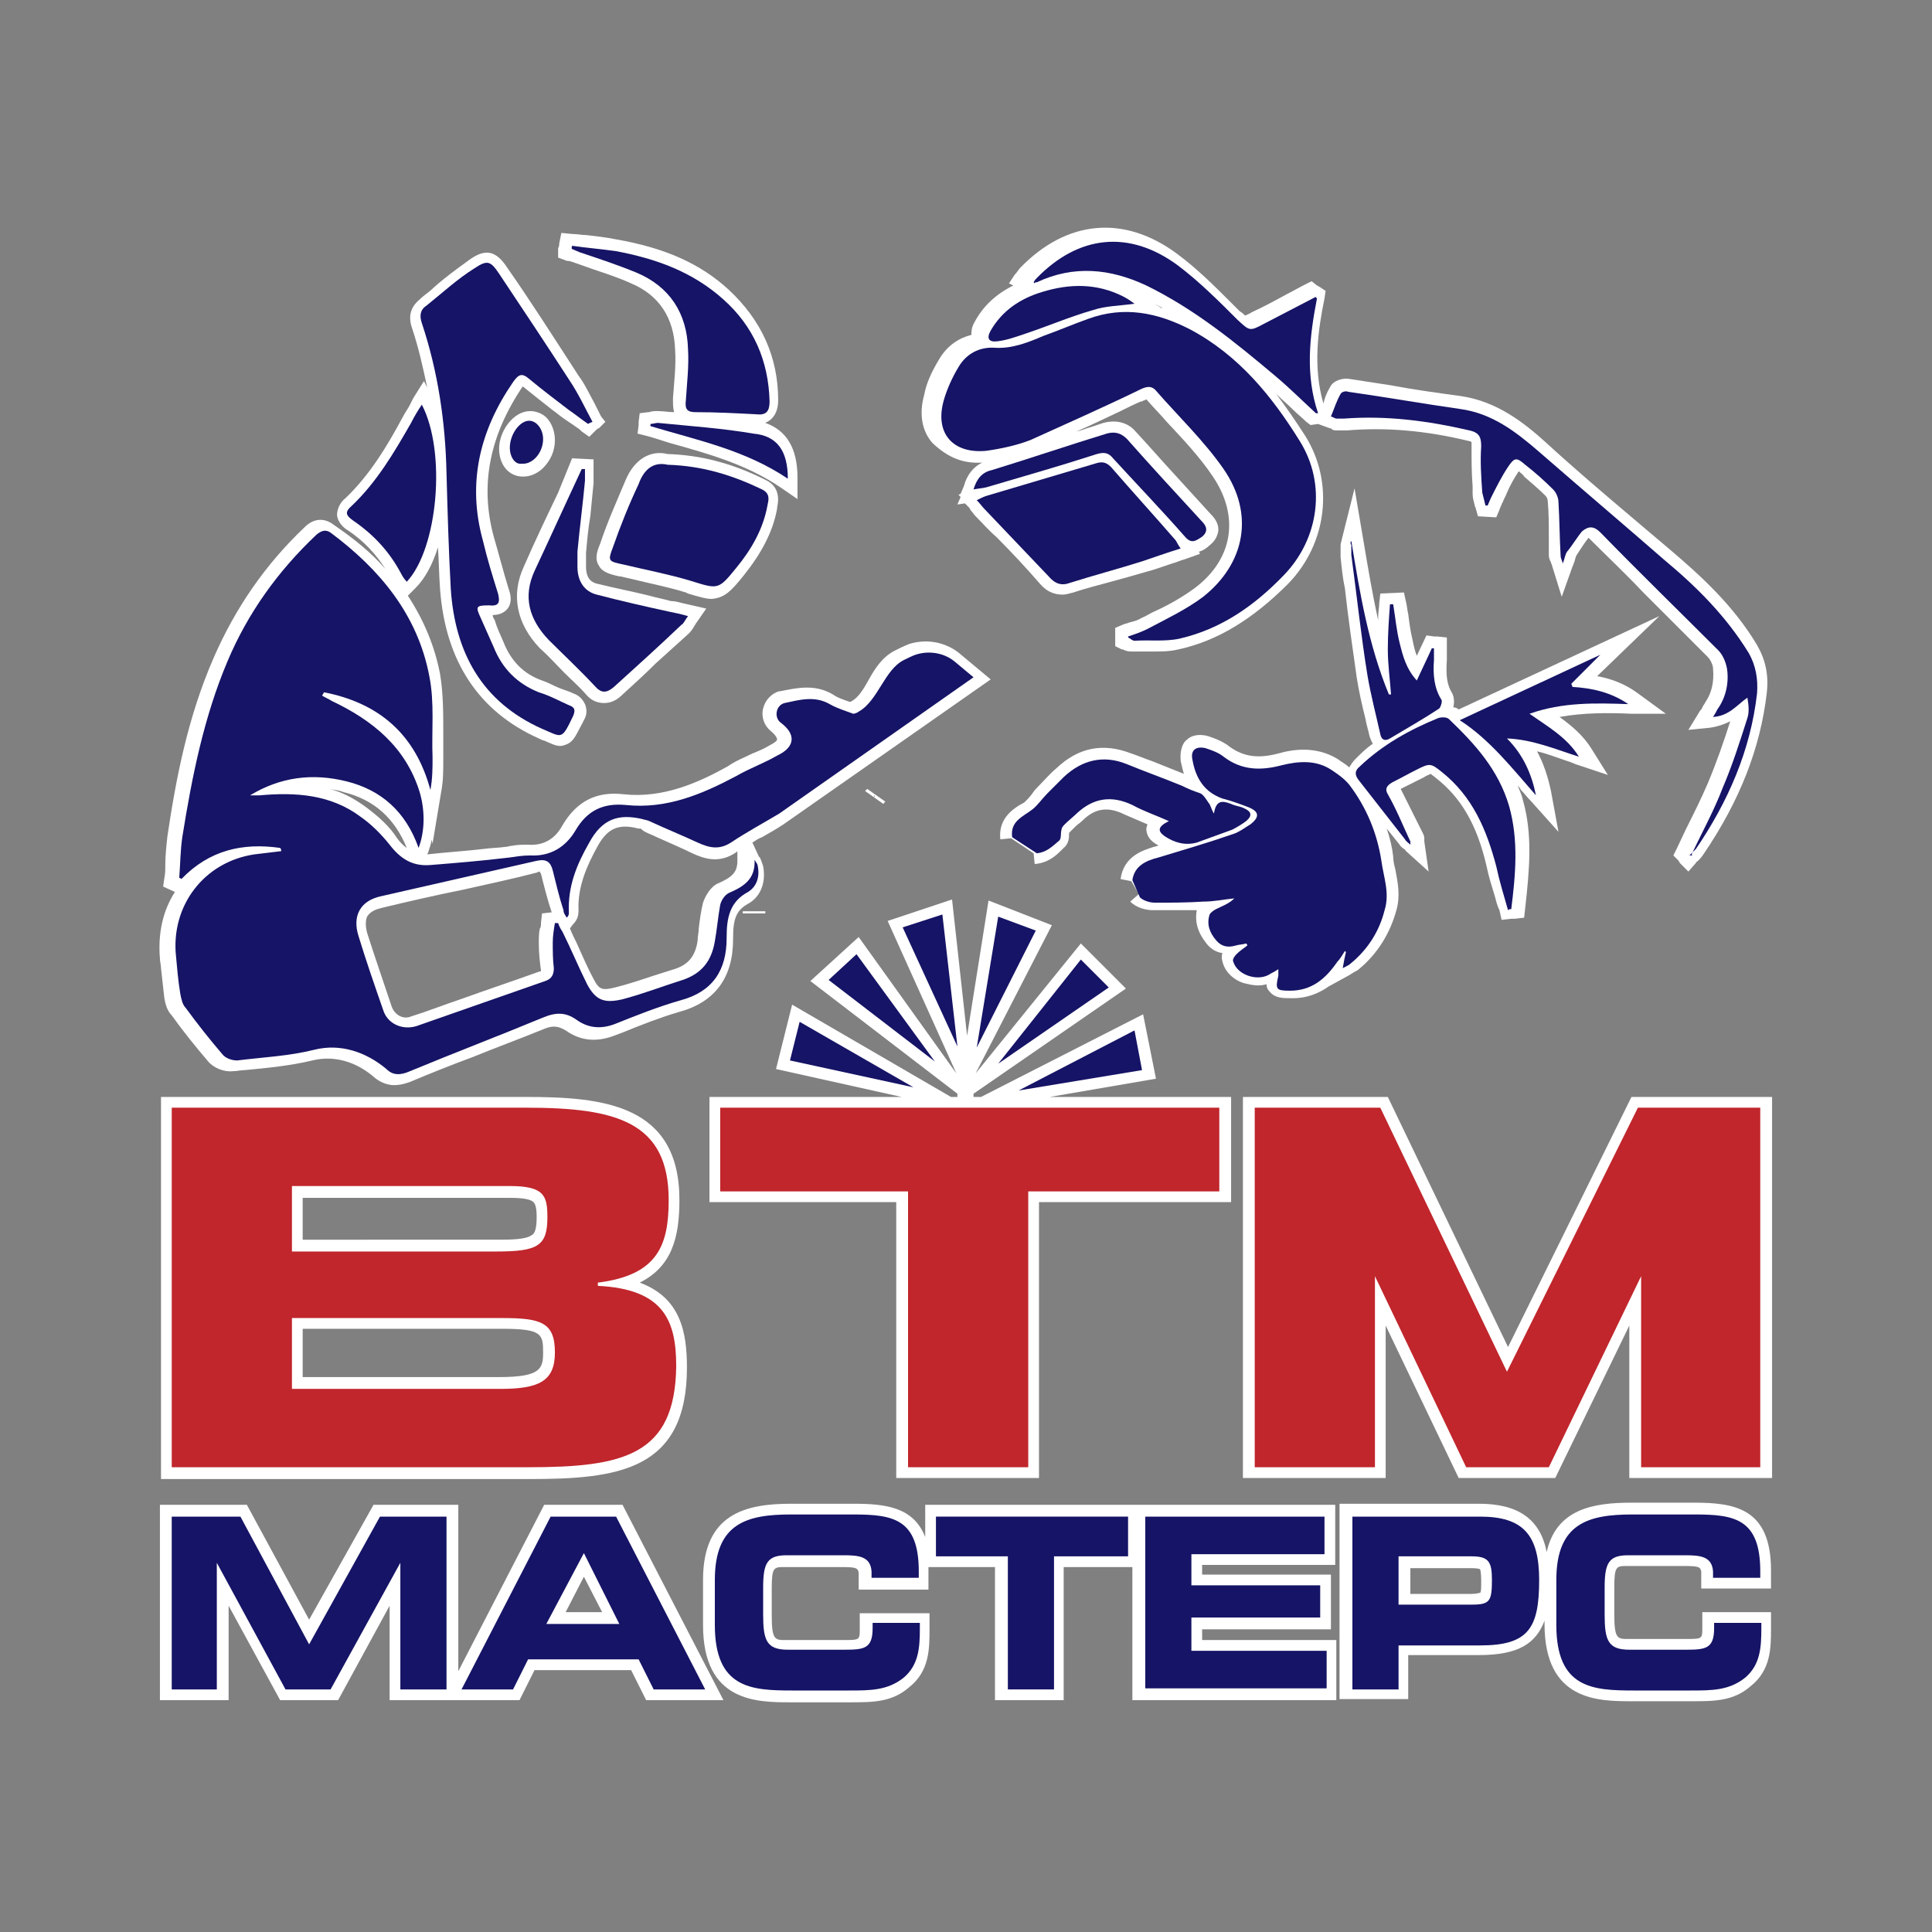<?xml version="1.0" encoding="UTF-8"?> <svg xmlns="http://www.w3.org/2000/svg" xmlns:xlink="http://www.w3.org/1999/xlink" version="1.1" id="Слой_1" x="0px" y="0px" viewBox="0 0 180 180" style="enable-background:new 0 0 180 180;" xml:space="preserve"><rect x="0" y="0" width="180" height="180" fill="#808080" stroke="none"/> <style type="text/css"> .st0{fill:#FFFFFF;} .st1{fill:#161466;} .st2{fill:#C0262C;} </style> <g> <g> <polygon class="st0" points="71.3,85.1 71.3,84.9 69.2,84.9 69.2,85.1 "></polygon> <path class="st0" d="M80.6,73.7l1.7,1.2c0.1-0.1,0.1-0.2,0.2-0.2l-1.7-1.2C80.7,73.6,80.7,73.6,80.6,73.7z"></path> <path class="st0" d="M14.9,89.3c0,0.3,0.1,0.6,0.1,0.9c0.1,0.9,0.2,1.8,0.3,2.7c0.1,0.7,0.3,1.3,0.7,1.7c1,1.4,2.2,2.9,3.4,4.3 c0.5,0.6,1.5,1,2.3,0.9c0.4,0,0.7-0.1,1.1-0.1c2.1-0.2,4.2-0.4,6.3-0.9c2-0.5,4.1,0.1,5.8,1.6c0.6,0.5,1.3,0.7,1.8,0.7 c0.7,0,1.2-0.2,1.5-0.3c1.9-0.8,3.9-1.6,5.8-2.3c2.2-0.9,4.4-1.7,6.6-2.6c0.9-0.4,1.4-0.3,2.1,0.1c1.4,1,2.9,1.1,4.5,0.5l0.8-0.3 c1.7-0.7,3.5-1.4,5.2-1.9c3.4-0.9,5.1-3.2,5.1-6.8c0,0,0-0.1,0-0.1l0,0c0-1.8,0.3-2.6,1.4-3.2c1.1-0.6,1.7-1.9,1.4-3.5 c-0.1-0.3-0.2-0.6-0.3-0.8c0,0-0.1-0.1-0.1-0.1l-0.6-1.3c0.3-0.2,0.6-0.4,0.9-0.5c0.7-0.4,1.4-0.8,2-1.2l19.3-13.5l-3-2.5 c-1.3-1-3-1.3-4.6-0.8c-0.5,0.2-0.9,0.4-1.3,0.6c-1.2,0.6-1.9,1.7-2.5,2.8c-0.5,0.9-1,1.7-1.7,2c0,0,0,0,0,0 c-0.6-0.2-1.2-0.4-1.6-0.7c-1.7-1-3.4-0.6-4.9-0.3l-0.1,0c-0.7,0.2-1.3,0.8-1.5,1.6c-0.2,0.8,0.1,1.6,0.7,2.1 c0.5,0.4,0.6,0.7,0.6,0.8c0,0.1-0.2,0.3-0.8,0.6c-0.5,0.3-1,0.5-1.5,0.7c-0.8,0.4-1.6,0.7-2.3,1.2c-2.7,1.5-6,3-9.7,2.6 c-2.6-0.3-4.4,0.7-5.7,2.9c-0.7,1.3-1.8,1.9-3.2,1.8c-0.5,0-1,0-1.5,0.1c-0.2,0-0.4,0.1-0.6,0.1c-0.7,0.1-1.4,0.1-2.1,0.2 c-1.7,0.2-3.4,0.3-5.2,0.5l0.1-0.2c0.1-0.4,0.3-0.8,0.3-1.2l0.1,0.4l0.8-4.8c0.2-1,0.2-2,0.2-3.2c0-0.7,0-1.5,0-2.3 c0-1.8,0-3.7-0.3-5.5c-0.5-2.6-1.5-5-3-7.3l0.7-0.7c0.9-0.9,1.6-2.2,2.1-3.8c0.1,1.3,0.1,2.6,0.2,3.9c0.5,6.7,3.6,11.4,9.2,13.9 c0.2,0.1,0.4,0.2,0.5,0.2c0.5,0.2,1,0.5,1.5,0.5c0.2,0,0.5-0.1,0.7-0.2c0.6-0.3,0.8-0.9,1.4-2l0.1-0.2c0.3-0.5,0.3-1,0.1-1.5 c-0.2-0.4-0.5-0.8-1.1-1c-0.4-0.2-0.8-0.3-1.3-0.5c-0.5-0.2-1-0.5-1.6-0.7c-1.7-0.6-2.9-1.8-3.6-3.6c-0.3-0.7-0.6-1.3-0.8-2 c-0.1-0.2-0.2-0.3-0.2-0.5c0.4,0,1-0.1,1.4-0.6c0.5-0.7,0.2-1.5,0.1-1.8c-0.5-1.6-0.9-3.2-1.4-4.9c-1.3-4.8-0.4-9.4,2.7-14 c0,0,0,0,0,0c1,0.8,2,1.6,2.9,2.3c0.3,0.2,0.5,0.4,0.8,0.6c0.4,0.3,0.9,0.6,1.3,0.9c0.2,0.1,0.4,0.3,0.5,0.4l0.7,0.5l0.6-0.6 c0.1-0.1,0.2-0.2,0.3-0.2l0.6-0.6L56,38.8c-0.2-0.4-0.4-0.8-0.6-1.2c-0.5-0.9-0.9-1.8-1.5-2.6c-2.4-3.7-4.5-7-6.6-10 c-1.1-1.7-2.1-1.9-3.7-0.7c-1.1,0.8-2.2,1.6-3.2,2.5c-0.4,0.4-0.9,0.7-1.3,1.1c-0.6,0.5-1.2,1.3-0.7,2.7c0.6,1.8,1,3.6,1.4,5.5 l-0.3-0.6l-1,1.6c-0.1,0.2-0.2,0.4-0.3,0.6c-0.2,0.4-0.5,0.8-0.7,1.2c-1.4,2.6-3,5.3-5.3,7.5c-0.4,0.3-0.8,0.9-0.8,1.6 c0.1,0.8,0.8,1.3,1,1.4c1.5,1,2.6,2.2,3.5,3.6c-1.3-1.5-2.9-2.8-4.8-4.1c-0.9-0.7-1.9-0.6-2.7,0.2c-3.7,3.5-6.5,7.6-8.5,12.2 c-2.4,5.5-3.5,11.2-4.3,16.6c-0.1,0.9-0.2,1.8-0.2,2.7c0,0.4,0,0.8-0.1,1.3l-0.1,0.7l1.1,0.5C15.2,84.8,14.7,86.9,14.9,89.3z M60.1,77.5c0.4,0.2,0.7,0.3,1.1,0.5c1.1,0.5,2.3,1,3.3,1.5c1.1,0.5,2.5,1,4.1-0.1c0,0,0.1-0.1,0.1-0.1l0,0.9c0,1-0.4,1.5-1.8,2.1 c-0.7,0.3-1.2,1.2-1.4,1.8c-0.2,0.8-0.3,1.6-0.4,2.4c0,0.4-0.1,0.7-0.1,1.1c-0.2,1.5-0.9,2.3-2.2,2.7c-0.6,0.2-1.3,0.4-1.9,0.6 c-1.2,0.4-2.4,0.8-3.6,1.1c-1.2,0.3-1.5,0.2-2-0.8c-0.6-1.1-1.1-2.3-1.6-3.4c-0.2-0.4-0.4-0.8-0.6-1.3l0.3-0.4 c0.4-0.4,0.5-0.8,0.5-1.3c-0.1-2.2,0.8-4.2,1.8-6c0.9-1.6,1.9-2.1,3.8-1.6c0.1,0,0.2,0,0.2,0C59.9,77.4,60.1,77.5,60.1,77.5z M34.1,75.2c-1.1-0.8-2.2-1.4-3.4-1.7c0.4,0.1,0.8,0.1,1.3,0.3c2.9,0.7,4.8,2.5,5.9,5.2c-0.3-0.2-0.6-0.5-0.9-0.9 C36.3,77,35.3,76.1,34.1,75.2z M50.3,81.2c0,0,0,0.1,0.1,0.2c0.3,1.2,0.6,2.4,1,3.6l0,0l-0.9,0.1L50.4,86c0,0.2,0,0.4-0.1,0.5 c-0.1,0.4-0.1,0.9-0.1,1.4c0,0.9,0.1,1.8,0.2,2.5c0,0,0,0.1,0,0.1c0,0,0,0-0.1,0c-2.5,0.9-4.9,1.7-7.4,2.6c-1.5,0.5-3,1.1-4.6,1.6 c-0.7,0.3-1.5-0.1-1.8-0.9c-0.8-2.4-1.6-4.7-2.3-6.9c-0.1-0.4-0.2-1,0-1.5c0.3-0.5,0.9-0.7,1.3-0.8c2.5-0.6,5.1-1.2,7.6-1.7 c2.2-0.5,4.6-1,6.9-1.6C50.2,81.2,50.3,81.2,50.3,81.2z"></path> <path class="st0" d="M69.3,53.6c1.6-2,2.7-4,3.1-6.2l0-0.1c0.1-0.5,0.4-1.9-1.1-2.6c-3.2-1.6-6.1-2.3-9.1-2.4 c-1.6-0.4-3.1,0.5-3.9,2.4c-0.8,1.9-1.7,3.9-2.4,6c-0.3,0.7-0.5,1.4-0.1,2c0.3,0.6,1,0.8,1.9,1l0.1,0c0.4,0.1,0.9,0.2,1.3,0.3 c1.6,0.4,3.2,0.7,4.8,1.2l0.2,0.1c1,0.3,1.7,0.5,2.2,0.5C67.5,55.7,68.1,55.1,69.3,53.6z"></path> <path class="st0" d="M52.6,62.7c0.7,0.7,1.4,1.3,2,2c0.5,0.6,1.1,0.8,1.7,0.8c0.5,0,1.1-0.2,1.6-0.7c1.1-1,2.2-2,3.2-3 c1-0.9,2.1-1.9,3.1-2.8c0.2-0.2,0.4-0.5,0.5-0.7c0.1-0.1,0.1-0.2,0.2-0.3l0.9-1.3l-2.2-0.5c-0.4-0.1-0.7-0.2-1.1-0.2 c-0.7-0.2-1.3-0.3-2-0.5c-1.6-0.4-3.2-0.7-4.8-1.1c-0.5-0.1-1.1-0.4-1.1-1.6l0-0.3c0-0.4,0-0.7,0-1c0.1-1.1,0.2-2.3,0.4-3.4 c0.1-1,0.2-2.1,0.3-3.1c0-0.3,0-0.6,0-0.9c0-0.1,0-0.2,0-0.3v-1l-2-0.1L52,45.9c-1.1,2.3-2.2,4.6-3.2,6.9 c-1.2,2.6-0.7,5.3,1.5,7.6C51.1,61.1,51.8,61.9,52.6,62.7z"></path> <path class="st0" d="M53.6,24.5c0.6,0.2,1.1,0.4,1.7,0.6c1.2,0.4,2.4,0.8,3.5,1.3c2.6,1.1,4,3.2,4.1,6.2c0.1,1.5-0.1,3-0.2,4.5 l0,0.2c0,0.3,0,0.7,0.1,1.1c-0.5,0-1-0.1-1.5-0.1c-0.3,0-0.6,0-0.8,0.1c0,0-0.1,0-0.1,0l-0.8,0.1l-0.1,0.8c0,0.1,0,0.2,0,0.3 l-0.1,0.8l0.8,0.2c0.8,0.2,1.6,0.5,2.3,0.7c3.6,1,7.1,2,10.2,4.1l1.6,1.1l0-2c0-2.7-1-4.4-3-5.1c0.2-0.1,0.4-0.2,0.6-0.4 c0.5-0.5,0.6-1.2,0.6-1.7c0-4.1-1.6-7.5-4.6-10.3c-2.6-2.4-5.9-3.9-10.5-4.7c-1-0.2-1.9-0.3-2.8-0.4c-0.4,0-0.8-0.1-1.3-0.1 l-1-0.1l-0.2,1c0,0.1,0,0.3-0.1,0.4L52,24l0.8,0.3C53.1,24.3,53.3,24.4,53.6,24.5z"></path> <path class="st0" d="M50.6,43.6c0.7-0.7,1.1-1.6,1.1-2.6c0-0.8-0.3-1.6-0.8-2.1c-0.4-0.4-1-0.6-1.5-0.6c-1.6,0-2.9,1.9-2.9,3.5v0 c0,1.5,0.9,2.6,2.2,2.6c0,0,0.1,0,0.1,0C49.4,44.4,50.1,44.1,50.6,43.6z"></path> <path class="st0" d="M118,91.7c0,0.3,0.1,0.5,0.3,0.7c0.5,0.6,1.2,0.6,2,0.6c0.1,0,0.1,0,0.2,0c1.2,0,2.3-0.4,3.3-1.1l2-1.1 c0.1-0.1,0.2-0.1,0.3-0.2c0.2-0.1,0.4-0.2,0.5-0.3c1.7-1.4,2.9-3.3,3.5-5.5c0.4-1.4,0.1-2.7-0.1-3.8c-0.1-0.4-0.2-0.8-0.2-1.2 c-0.1-0.9-0.3-1.7-0.6-2.6c0.4,0.5,0.8,1,1.2,1.5c0.1,0.2,0.3,0.3,0.4,0.4c0.1,0,0.1,0.1,0.2,0.2l2.1,1.9l-0.4-2.8 c0-0.1,0-0.1,0-0.2c0-0.1,0-0.3-0.1-0.5c-0.2-0.4-0.4-0.8-0.6-1.2c-0.5-1-1-2-1.5-3c0.6-0.3,1.2-0.6,1.8-0.9l0.4-0.2 c0.1-0.1,0.4-0.2,0.6-0.3c0.1,0.1,0.4,0.3,0.5,0.4c2.3,1.8,3.8,4.3,4.7,8.2c0.2,1,0.5,1.9,0.8,2.9c0.1,0.4,0.2,0.8,0.4,1.2 l0.2,0.9l0.9-0.1c0.1,0,0.2,0,0.3,0l0.9-0.1l0.1-0.9c0.4-3.6,0.7-6.8-0.2-10c-0.1-0.5-0.3-0.9-0.5-1.4c0.1,0.1,0.2,0.2,0.3,0.4 c0.3,0.3,0.6,0.7,0.9,1l2.6,2.9l-0.7-3.8c-0.3-1.4-0.7-2.6-1.3-3.7c0.9,0.2,1.9,0.6,2.8,0.9c0.4,0.1,0.7,0.3,1.1,0.4l2.7,0.9 l-1.5-2.4c-0.8-1.3-1.9-2.2-3-3c2.2-0.4,4.5-0.4,6.7-0.3l3.2,0l-2.6-1.9c-1.2-0.9-2.6-1.4-3.8-1.6l5.8-5.6l-18.7,8.7 c-0.1-0.1-0.3-0.2-0.5-0.2c0.1-0.4,0.1-0.9-0.1-1.3c-0.5-0.8-0.6-1.7-0.5-3.1c0-0.3,0-0.6,0-0.9c0-0.1,0-0.2,0-0.3v-0.9l-0.9-0.1 c-0.1,0-0.2,0-0.3,0l-0.7-0.1l-0.9,1.9c-0.2-0.5-0.3-1-0.4-1.5c-0.2-0.8-0.3-1.6-0.4-2.4c-0.1-0.4-0.1-0.7-0.2-1.1l-0.2-0.9 l-2.2,0.1l-0.1,0.9c0,0.4-0.1,0.8-0.1,1.3c0,0.1,0,0.2,0,0.3c-0.5-2.3-0.9-4.6-1.3-7l-0.9-5.3l-1.2,4.8c0,0,0,0,0,0 c0,0.1-0.1,0.3-0.1,0.5l0,0.2c0,0.3,0,0.6,0,0.9c0.1,1,0.2,2,0.4,2.9c0.3,2.7,0.7,5.5,1.1,8.3c0.2,1.3,0.5,2.6,0.8,3.8 c0.1,0.6,0.3,1.2,0.4,1.7c0.1,0.3,0.2,0.5,0.3,0.7c-0.6,0.4-1.1,0.9-1.6,1.4c-0.3,0.3-0.4,0.5-0.6,0.8c-0.3-0.3-0.7-0.5-1.1-0.8 c-2-1.2-4.1-0.9-5.5-0.5c-1.9,0.5-3.2,0.3-4.5-0.6c-0.6-0.5-1.4-0.8-2-1c-1-0.3-1.7,0-2,0.3c-0.3,0.2-0.7,0.8-0.6,2 c0.1,0.4,0.2,0.9,0.3,1.2c-1-0.4-2-0.8-3-1.2c-0.6-0.2-1.3-0.5-1.9-0.7c-2.6-1-4.9-0.6-7,1.4c-0.6,0.5-1.1,1.1-1.6,1.6 c-0.2,0.2-0.4,0.4-0.6,0.7c-0.2,0.3-0.5,0.6-0.7,0.8c-0.1,0.1-0.3,0.2-0.5,0.3c-0.8,0.5-2,1.4-1.8,3.2l1-0.1l0,0l2.1,1.4l0.1,1 c1.2-0.1,1.9-0.7,2.5-1.3l0.2-0.2c0.5-0.4,0.5-1,0.5-1.3c0,0,0-0.1,0-0.1c0,0,0,0,0.1-0.1c0.2-0.2,0.3-0.3,0.5-0.5 c0.2-0.2,0.4-0.3,0.6-0.5c1.2-1.2,2.4-1.4,4-0.6c0.7,0.3,1.4,0.6,2.1,0.9c0,0.1-0.1,0.3-0.1,0.4c0,0.6,0.3,1.1,1,1.5 c0,0,0.1,0,0.1,0.1c-0.1,0-0.3,0.1-0.4,0.1c-0.9,0.3-2.8,0.8-3.1,3l1,0.2l0.7,1.2h0l-0.8,0.7c0.6,0.6,1.5,0.8,2.1,0.8 c1.3,0,2.6,0,4.1,0c-0.2,1.1,0.1,2.1,0.9,3.1c0.3,0.4,0.8,0.8,1.5,0.9c-0.1,0.2-0.1,0.5,0,0.8c0.2,0.9,1,1.7,2,2 C116.7,91.8,117.3,91.9,118,91.7z"></path> <path class="st0" d="M91.5,43.1c-0.8,0.4-1.4,1.1-1.7,2.2L89.5,46l-0.2,0.1l0.2,0.2L89.2,47l0.7-0.1l0.3,0.3 c0.1,0.1,0.2,0.2,0.2,0.3c0.2,0.2,0.3,0.4,0.5,0.6c0.6,0.6,1.2,1.3,1.9,1.9c1.4,1.4,2.8,2.9,4.1,4.4c0.6,0.7,1.3,1,2.1,1 c0.3,0,0.6-0.1,1-0.2c1.2-0.4,2.4-0.7,3.5-1c1.1-0.3,2.2-0.6,3.2-0.9c0.8-0.2,1.6-0.5,2.5-0.8c0.4-0.1,0.8-0.3,1.2-0.4l1.4-0.5 l-0.1-0.2c0.4-0.1,0.8-0.4,1-0.6c0.5-0.4,0.7-0.8,0.8-1.3c0.1-0.8-0.5-1.4-0.7-1.6c-1-1.1-2.1-2.3-3.1-3.4 c-1.3-1.4-2.6-2.9-3.9-4.3c-0.5-0.6-1.5-1.2-3-0.8l-1.2,0.4c-0.4,0.1-0.8,0.3-1.3,0.4c1.4-0.6,2.8-1.3,4.1-1.9 c0.6-0.3,1.2-0.6,1.9-0.9l0.1,0c0.1-0.1,0.3-0.1,0.4-0.2c0.6,0.7,1.3,1.4,1.9,2.1c1.5,1.6,3.1,3.3,4.3,5.1 c2.5,3.7,1.9,7.7-1.7,10.4c-1.1,0.8-2.3,1.5-3.6,2.1c-0.5,0.2-0.9,0.5-1.4,0.7c-0.3,0.2-0.7,0.3-1.1,0.4c-0.2,0.1-0.4,0.1-0.6,0.2 l-0.7,0.3l0,0.8c0,0.1,0,0.1,0,0.2l0,0.7l0.6,0.3c0,0,0,0,0.1,0c0.2,0.1,0.4,0.2,0.8,0.2c0.4,0,0.8,0,1.2,0c0.3,0,0.5,0,0.8,0 c0.8,0,1.6,0,2.4-0.2c3.7-0.8,7-2.9,10.2-6.1c3.7-3.8,4.3-9.5,1.6-13.8c-0.9-1.4-1.8-2.7-2.7-3.9c0.5,0.5,1.1,1,1.6,1.5 c0.4,0.4,0.8,0.7,1.2,1.1l0.4,0.3l0.7-0.1l0,0l1.1,0.4c0.1,0,0.1,0,0.2,0.1c0.1,0.1,0.3,0.1,0.6,0.1c0.3,0,0.6,0,0.8,0 c3.6-0.3,7.3,0,11.4,1c0.1,0,0.2,0.1,0.2,0.1c0,0,0,0.2,0,0.4c0,1.3,0,2.5,0.1,3.7c0,0.2,0,0.5,0,0.7c0,0.4,0.1,0.7,0.2,1.1 c0,0.1,0.1,0.2,0.1,0.3l0.2,0.7l1.7,0.1l0.3-0.7c0-0.1,0.1-0.2,0.1-0.3c0.1-0.1,0.1-0.3,0.2-0.4c0.1-0.3,0.3-0.6,0.4-0.9 c0.3-0.7,0.7-1.4,1.1-2c0,0,0,0,0,0c0.2,0.2,0.4,0.3,0.5,0.5c0.7,0.6,1.4,1.2,2,1.8c0.1,0.1,0.2,0.3,0.2,0.5 c0.1,1.1,0.1,2.2,0.1,3.3c0,0.6,0,1.1,0,1.7c0,0.3,0.1,0.5,0.2,0.7c0,0.1,0.1,0.2,0.1,0.3l0.9,2.9l1-2.8c0.1-0.2,0.1-0.3,0.2-0.5 c0-0.1,0.1-0.3,0.1-0.4l0.1-0.2c0.4-0.6,0.7-1.1,1.1-1.6c0,0,0,0,0,0c0,0,0.1,0.1,0.1,0.1c1.7,1.7,3.4,3.3,5,5c2,2,4,4,6,6 c0.2,0.2,0.5,0.7,0.5,1.1c0.1,1.2-0.1,2.2-0.7,3.1c-0.1,0.2-0.2,0.3-0.3,0.5c0,0.1-0.1,0.2-0.2,0.3l-1.1,1.8l2-0.2 c0.7-0.1,1.3-0.3,1.9-0.6c-0.6,1.9-1.3,3.9-2.1,5.8c-0.6,1.4-1.3,2.8-2,4.2c-0.3,0.6-0.6,1.3-0.9,1.9l-0.3,0.6l0.5,0.5 c0,0.1,0.1,0.1,0.1,0.2l0.8,0.8l0.7-0.8c0-0.1,0.1-0.1,0.2-0.2c0.2-0.2,0.3-0.3,0.5-0.6c3.4-5,5.3-9.9,5.9-15 c0.2-1.7-0.1-3.1-0.9-4.5c-2.2-3.7-5.3-6.5-8-8.8c-1.3-1.1-2.6-2.2-3.9-3.3c-2.6-2.2-5.3-4.5-7.8-6.8c-2-1.8-4.5-3.8-7.9-4.3 c-2.2-0.3-4.4-0.6-6.5-1c-1.3-0.2-2.6-0.4-3.9-0.6c-0.5-0.1-1.5,0.1-1.8,0.8c-0.3,0.5-0.5,1-0.6,1.5c-1-3.4-0.5-6.9,0.1-9.8 l0.1-0.7l-0.6-0.4c-0.1,0-0.1-0.1-0.2-0.1l-0.5-0.4l-0.6,0.3c-0.6,0.3-1.1,0.6-1.7,0.9c-1.1,0.6-2.2,1.2-3.3,1.7 c-0.1,0.1-0.4,0.2-0.6,0.3c-0.1-0.1-0.3-0.3-0.5-0.4l-0.1-0.1c-0.2-0.2-0.4-0.4-0.7-0.7c-1.6-1.6-3.2-3.2-5.1-4.6 c-4.9-3.6-10.2-3.1-14.5,1.3c-0.2,0.2-0.3,0.4-0.4,0.5c0,0,0,0.1-0.1,0.1l-0.6,0.9l0.4,0.2c-1.6,0.8-2.8,1.9-3.6,3.4 c-0.3,0.5-0.3,0.9-0.3,1.2c-1.2,0.3-2.2,1-2.9,2.1c-0.8,1.3-1.3,2.4-1.5,3.5c-0.5,1.8-0.2,3.4,0.8,4.5 C88.4,42.7,89.8,43.2,91.5,43.1z M108.2,28.7l-0.6-0.4c0.2,0.1,0.5,0.3,0.7,0.4C108.3,28.7,108.2,28.7,108.2,28.7z"></path> <path class="st0" d="M50.7,140.2l-8,15.5v-15.5h-7.9l-6,10.7L23,140.2h-8.1v18.2h6.4v-8.8l4.8,8.8h5.4l4.8-8.8v8.8h5h1.4h5.7 l1.4-2.8h9l1.4,2.8h7.2L58,140.2H50.7z M56.1,150.2h-3.4l1.7-3.3L56.1,150.2z"></path> <path class="st0" d="M112,151.8h12v-5.1h-12v-0.9h12.4v-5.6h-18.3h-0.5H86.2v3c-1.1-2.8-3.7-3.1-6.7-3.1h-5.8 c-4.2,0-8.2,0.9-8.2,7.1v4.2c0,7.2,5,7.2,8.2,7.2h5.4c0,0,0.1,0,0.1,0c2.1,0,3.9,0,5.5-1.4c1.9-1.5,1.9-3.6,1.9-5.4v-1.5h-6.5v1.5 c0,1,0,1-1.6,1h-5.3c-1,0-1.3,0-1.3-2.3v-2.5c0-2,0.2-2,1.2-2h5.3c1.4,0,1.5,0.1,1.6,0.5v1.6h6.5v-1.7c0-0.1,0-0.2,0-0.4h6.2v12.4 h6.4v-12.4h6.4v12.4h19v-5.6H112V151.8z"></path> <path class="st0" d="M158.6,150.2v1.5c0,1,0,1-1.6,1h-5.3c-1,0-1.3,0-1.3-2.3v-2.5c0-2,0.2-2,1.2-2h5.3c1.4,0,1.5,0.1,1.6,0.5v1.6 h6.5v-1.7c0-5.8-3.4-6.3-7.2-6.3h-5.8c-3.6,0-7,0.6-7.9,4.6c-0.6-3.1-2.7-4.5-6.3-4.5h-13v18.2h6.4v-4.1h6.6 c3.7,0,5.3-1.1,6.1-3.2v0.3c0,7.2,5,7.2,8.2,7.2h5.4c0,0,0.1,0,0.1,0c2.1,0,3.9,0,5.5-1.4c1.9-1.5,1.9-3.6,1.9-5.4v-1.5H158.6z M138,147.2c0,0.8,0,1.1-0.1,1.2c-0.1,0-0.3,0.1-0.8,0.1h-5.7v-2.4h5.7c0.6,0,0.8,0.1,0.8,0.1C137.9,146.2,138,146.5,138,147.2z"></path> <path class="st0" d="M63.3,111.8c0-8.9-7.1-9.6-14.3-9.6h-34v35.6h34.3c8.3,0,14.7-0.8,14.7-10.4c0-3.3-0.6-6.5-4.4-7.9 C62.6,118,63.3,115.3,63.3,111.8z M28.2,115.6v-4h19.3c1.5,0,2,0.2,2.2,0.4c0.2,0.2,0.3,0.6,0.3,1.4c0,1.4-0.3,1.6-0.5,1.7 c-0.6,0.4-2,0.4-3.3,0.4H28.2z M50.6,126c0,1.5-0.2,2.3-4.1,2.3H28.2v-4.5h18.6C50.5,123.8,50.6,124.3,50.6,126z"></path> <polygon class="st0" points="96.8,137.7 96.8,112 114.7,112 114.7,102.2 97.8,102.2 107.7,100.5 106.5,94.5 91.4,102.2 90.7,102.2 90.7,101.9 104.9,92.1 100.7,87.9 90.9,100 98,86.2 92.1,83.9 90.1,96.5 88.7,83.8 82.7,85.8 89.1,100 80,87.3 75.5,91.4 89.2,101.9 89.2,102.2 88.6,102.2 73.8,93.6 72.3,99.6 84,102.2 66.1,102.2 66.1,112 83.5,112 83.5,137.7 "></polygon> <polygon class="st0" points="165.1,137.7 165.1,102.2 152,102.2 140.5,125.5 129.3,102.2 115.8,102.2 115.8,137.7 129.1,137.7 129.1,123.5 135.9,137.7 144.9,137.7 151.8,123.5 151.8,137.7 "></polygon> </g> <g> <g> <path class="st1" d="M90.7,63.1L72.6,75.8c-1.5,0.9-3,1.7-4.5,2.7c-1.1,0.7-2,0.5-3.1,0c-1.5-0.7-3-1.3-4.5-2 c-0.2-0.1-0.4-0.1-0.7-0.2c-2.2-0.5-3.7,0-4.9,2.2c-1.2,2.1-2,4.1-1.9,6.5c0,0.2,0,0.3-0.2,0.5c-0.1-0.2-0.3-0.4-0.3-0.7 c-0.4-1.2-0.7-2.5-1-3.7c-0.2-0.8-0.6-1.1-1.5-0.9c-4.8,1.1-9.7,2.2-14.5,3.3c-1.9,0.4-2.7,1.8-2.1,3.7c0.7,2.3,1.5,4.6,2.3,6.9 c0.4,1.3,1.8,1.9,3.1,1.5c4-1.4,8-2.8,12-4.2c0.6-0.2,0.8-0.6,0.8-1.2c-0.1-0.8-0.1-1.6-0.1-2.4c0-0.6,0.1-1.2,0.2-1.8 c0.1,0,0.2,0,0.3,0c0.1,0.3,0.2,0.5,0.4,0.8c0.8,1.6,1.5,3.3,2.3,4.9c0.8,1.5,1.6,1.8,3.3,1.4c1.9-0.5,3.7-1.2,5.6-1.8 c1.8-0.6,2.7-1.8,3-3.6c0.2-1.1,0.3-2.3,0.5-3.4c0.1-0.4,0.4-0.9,0.8-1.1c1.4-0.6,2.5-1.3,2.4-3.1c0.1,0.2,0.3,0.4,0.3,0.6 c0.2,1-0.1,1.9-0.9,2.4c-1.7,0.9-2,2.4-2,4.2c0,0,0,0.1,0,0.1c0,3-1.3,5-4.3,5.8c-2.1,0.6-4.1,1.4-6.1,2.2 c-1.3,0.5-2.5,0.4-3.6-0.4c-1-0.7-1.9-0.7-3.1-0.2c-4.1,1.7-8.3,3.3-12.4,5c-0.9,0.4-1.6,0.4-2.2-0.2c-1.9-1.6-4.3-2.4-6.7-1.8 c-2.4,0.6-4.8,0.7-7.2,1c-0.5,0-1.1-0.2-1.4-0.6c-1.2-1.4-2.3-2.8-3.4-4.3c-0.3-0.3-0.4-0.8-0.5-1.3c-0.2-1.2-0.3-2.4-0.4-3.5 c-0.5-4.7,2.6-8.8,7.3-9.5c0.8-0.1,1.7-0.2,2.5-0.3c0-0.1,0-0.2-0.1-0.3c-3.5-0.5-6.6,0.2-9.2,2.9c-0.1-0.1-0.1-0.1-0.2-0.1 c0.1-1.3,0.1-2.6,0.3-3.9c0.9-5.6,2-11.1,4.2-16.3c1.9-4.5,4.7-8.4,8.3-11.8c0.5-0.4,0.9-0.5,1.4-0.1C35.3,53,38.9,57.2,40,63 c0.5,2.5,0.2,5.1,0.3,7.6c0,1,0,1.9-0.2,3c-1.4-5.2-4.8-8.1-9.9-9.1c-0.1,0.1-0.1,0.2-0.2,0.3c0.3,0.2,0.6,0.3,0.9,0.5 c3.8,1.8,6.9,4.3,8.2,8.5c0.5,1.7,0.5,3.6-0.1,5.2c-1.2-3.4-3.5-5.4-6.7-6.2c-3.2-0.8-6.2-0.4-9,1.3c0.3,0,0.6,0,0.9,0 c3.3-0.3,6.6-0.1,9.4,2c1,0.7,1.9,1.6,2.7,2.6c1,1.3,2.1,2,3.7,1.9c2.5-0.2,4.9-0.4,7.4-0.7c0.7-0.1,1.3-0.2,2-0.2 c1.9,0.1,3.3-0.8,4.2-2.3c1.1-1.9,2.6-2.6,4.7-2.4c3.8,0.4,7.1-1,10.3-2.7c1.2-0.7,2.6-1.2,3.8-1.9c1.7-0.8,1.8-2,0.3-3.1 c-0.6-0.5-0.4-1.6,0.4-1.8c1.4-0.3,2.8-0.7,4.2,0.1c0.7,0.4,1.4,0.6,2.2,0.9c0.1,0,0.4-0.1,0.5-0.2c1.8-1,2.4-3.9,4.2-4.8 c0.4-0.2,0.8-0.4,1.1-0.5c1.2-0.4,2.6-0.2,3.6,0.6L90.7,63.1z M70.3,85.1c0,0,0-0.1,0-0.1 M81.4,74.3c0.1-0.1,0.1-0.1,0.1-0.2"></path> <path class="st1" d="M54.8,39.5c-0.6-0.4-1.2-0.9-1.8-1.3c-1.3-1-2.5-1.9-3.7-2.9c-0.7-0.6-1-0.4-1.5,0.3 c-3.1,4.5-4.3,9.4-2.8,14.8c0.4,1.7,0.9,3.3,1.4,4.9c0.2,0.8,0.1,1.2-0.8,1.1c-1.3,0-1.3,0.1-0.8,1.2c0.4,0.9,0.8,1.8,1.2,2.7 c0.8,2,2.2,3.4,4.2,4.2c1,0.3,1.9,0.8,2.8,1.2c0.6,0.2,0.6,0.5,0.4,1c-1.1,2.3-1,2-2.9,1.2c-5.6-2.5-8.1-7.1-8.5-13 c-0.2-3.6-0.3-7.2-0.4-10.8c-0.1-4.8-0.8-9.5-2.3-14c-0.2-0.6-0.2-1.2,0.4-1.6c1.5-1.2,2.9-2.5,4.5-3.5c1.2-0.8,1.5-0.7,2.3,0.5 c2.2,3.3,4.4,6.6,6.6,10c0.8,1.2,1.4,2.5,2.1,3.8C55,39.4,54.9,39.4,54.8,39.5z"></path> <path class="st1" d="M62.2,43.3c3.3,0.1,6.1,1,8.8,2.3c0.8,0.4,0.6,1,0.5,1.5c-0.4,2.2-1.5,4.1-2.9,5.8c-1.7,2.1-1.7,2-4.3,1.2 c-2-0.6-4.1-1-6.2-1.5c-1.4-0.3-1.5-0.3-1-1.6c0.7-2,1.5-4,2.4-5.9C60,43.7,60.9,43,62.2,43.3z"></path> <path class="st1" d="M64.1,57.4c-0.3,0.4-0.4,0.7-0.6,0.8c-2.1,2-4.2,3.9-6.3,5.8c-0.7,0.6-1.2,0.6-1.8-0.1 c-1.4-1.5-2.9-2.9-4.3-4.3c-1.8-1.9-2.4-4-1.3-6.4c1.5-3.2,2.9-6.3,4.4-9.5c0.1,0,0.2,0,0.3,0c0,0.4,0,0.7,0,1.1 c-0.2,2.2-0.5,4.4-0.7,6.6c0,0.5,0,0.9,0,1.4c0,1.3,0.6,2.3,1.8,2.6c2.3,0.6,4.5,1.1,6.8,1.6C62.9,57.1,63.4,57.2,64.1,57.4z"></path> <path class="st1" d="M53.3,22.9c1.4,0.2,2.7,0.3,4.1,0.5c3.7,0.7,7.1,1.9,10,4.5c2.8,2.5,4.2,5.7,4.3,9.5c0,0.9-0.3,1.3-1.2,1.2 c-1.9-0.1-3.8-0.2-5.7-0.2c-0.8,0-1-0.3-0.9-1.1c0.1-1.6,0.3-3.2,0.2-4.8c-0.1-3.3-1.7-5.8-4.8-7.1c-1.7-0.7-3.5-1.3-5.3-1.9 c-0.2-0.1-0.5-0.2-0.7-0.3C53.2,23.1,53.3,23,53.3,22.9z"></path> <path class="st1" d="M37.9,54.2c-0.2-0.2-0.4-0.5-0.5-0.7c-1.1-2.1-2.6-3.7-4.5-5c-0.7-0.5-0.8-0.8-0.1-1.4 c2.3-2.2,3.9-4.9,5.5-7.7c0.3-0.6,0.6-1.1,1-1.7C41.6,42.1,40.8,51.1,37.9,54.2z"></path> <path class="st1" d="M73.4,44.6c-4-2.7-8.5-3.6-12.8-4.9c0-0.1,0-0.2,0-0.2c0.2,0,0.5-0.1,0.7-0.1c3,0.3,6,0.5,8.9,1 C72.4,40.6,73.4,42,73.4,44.6z"></path> <path class="st1" d="M47.5,41.7c0-1.2,0.9-2.5,1.8-2.5c0.7,0,1.3,0.8,1.3,1.7c0,1.3-1,2.4-2,2.3C48,43.3,47.5,42.6,47.5,41.7z"></path> </g> <path d="M108.6,82.9c0,0.1,0.1,0.1,0.1,0.2"></path> <g> <g> <path class="st1" d="M105.5,82c0.2-1.3,1.2-1.8,2.4-2.1c2.3-0.7,4.7-1.4,7-2.2c0.6-0.2,1.1-0.6,1.6-0.9c0.9-0.7,0.8-1.2-0.2-1.6 c-0.8-0.3-1.6-0.6-2.4-0.8c-1.7-0.6-2.5-1.9-2.8-3.6c-0.2-0.9,0.3-1.3,1.2-1.1c0.6,0.2,1.2,0.4,1.7,0.8c1.7,1.3,3.5,1.3,5.4,0.8 c1.6-0.4,3.2-0.5,4.6,0.4c0.6,0.4,1.2,0.8,1.7,1.4c1.6,2.1,2.6,4.5,3,7.1c0.2,1.5,0.8,3,0.3,4.6c-0.5,2-1.6,3.7-3.2,5 c-0.1,0.1-0.3,0.2-0.7,0.4c0.1-0.6,0.2-1.1,0.3-1.5c0,0-0.1-0.1-0.1-0.1c-0.2,0.3-0.4,0.7-0.7,1c-1.1,1.6-2.4,2.7-4.4,2.7 c-1.3,0-1.4-0.1-1.1-1.4c0-0.1,0-0.3,0-0.6c-0.3,0.2-0.5,0.3-0.7,0.4c-1.1,0.8-3.1,0.2-3.5-1.1c-0.1-0.2,0.1-0.5,0.3-0.7 c0.3-0.3,0.6-0.5,1-0.8c0-0.1,0-0.1-0.1-0.2c-0.3,0.1-0.7,0.1-1,0.2c-0.7,0.2-1.3,0.1-1.8-0.5c-0.6-0.7-0.9-1.5-0.6-2.4 c0.1-0.2,0.4-0.4,0.6-0.5c0.6-0.3,1.2-0.5,1.7-1c-1,0.1-1.9,0.3-2.9,0.3c-1.5,0.1-3,0.1-4.5,0.1c-0.5,0-1.1-0.2-1.4-0.5"></path> <path class="st1" d="M94.3,78c-0.2-1.5,1-1.9,1.9-2.6c0.5-0.4,0.9-1,1.4-1.5c0.5-0.5,1-1,1.5-1.5c1.7-1.6,3.7-2.1,5.9-1.2 c1.7,0.7,3.4,1.3,5.1,2c0.6,0.3,1.1,0.5,1.7,0.7c0.3,0.1,0.6,0.6,0.8,0.9c0.2,0.2,0.2,0.5,0.5,1c0.2-1.3,0.8-1.2,1.6-0.9 c0.4,0.2,0.8,0.2,1.2,0.4c0.7,0.3,0.8,0.7,0.2,1.2c-0.4,0.3-0.9,0.6-1.3,0.8c-1.1,0.4-2.2,0.8-3.3,1.2c-1.1,0.3-2.1,0-3-0.6 c-0.7-0.5-0.6-0.9,0.4-1.4c-1.1-0.5-2.3-0.9-3.4-1.5c-1.9-0.9-3.6-0.7-5.2,0.8c-0.3,0.3-0.7,0.6-1.1,1c-0.1,0.1-0.3,0.3-0.3,0.5 c-0.1,0.3,0,0.8-0.2,1c-0.7,0.6-1.2,1.1-2.1,1.2"></path> <path class="st1" d="M124.5,81.8c0.1,0,0.2-0.1,0.4-0.1"></path> <path class="st1" d="M105.1,59.3c0.6-0.2,1.2-0.4,1.8-0.7c1.7-0.9,3.6-1.8,5.2-3c3.9-3.1,4.8-7.7,1.9-11.9 c-1.8-2.6-4.2-4.9-6.3-7.3c-0.5-0.6-1.1-0.3-1.7,0c-3.3,1.6-6.7,3.1-10,4.6c-1.3,0.5-2.7,0.8-4.1,1c-3.1,0.3-4.8-1.6-4-4.6 c0.3-1.1,0.8-2.2,1.4-3.2c0.7-1.2,1.9-1.9,3.4-1.8c1.6,0.1,3.1-0.5,4.5-1.1c1.4-0.5,2.8-1.1,4.2-1.6c3.3-1.2,6.4-0.6,9.5,1 c4.5,2.4,7.6,6.2,10.2,10.4c2.5,4,1.8,9.1-1.5,12.5c-2.7,2.8-5.8,5-9.7,5.9c-1.4,0.3-2.8,0.1-4.2,0.2c-0.1,0-0.3-0.1-0.4-0.2 C105.1,59.4,105.1,59.4,105.1,59.3z"></path> <path class="st1" d="M157.6,79.6c1-2.1,2.1-4.1,2.9-6.2c0.9-2.1,1.6-4.3,2.3-6.5c0.2-0.6,0.1-1.3,0-1.9c-1,0.7-1.7,1.7-3.2,1.8 c0.2-0.3,0.3-0.5,0.4-0.7c0.8-1.1,1.1-2.5,0.9-3.8c-0.1-0.6-0.4-1.3-0.8-1.7c-3.7-3.7-7.4-7.3-11-11c-0.6-0.6-1.1-0.6-1.7-0.1 c-0.5,0.6-0.9,1.3-1.4,1.9c-0.2,0.3-0.2,0.6-0.4,1.1c-0.1-0.4-0.2-0.5-0.2-0.7c-0.1-1.7-0.1-3.4-0.2-5c0-0.4-0.2-0.9-0.5-1.2 c-0.8-0.8-1.7-1.6-2.6-2.3c-0.8-0.7-1-0.7-1.6,0.2c-0.6,0.9-1.1,1.9-1.6,2.9c-0.1,0.2-0.2,0.5-0.3,0.7c-0.1,0-0.2,0-0.2,0 c-0.1-0.4-0.2-0.8-0.3-1.2c-0.1-1.4-0.2-2.9-0.1-4.3c0-0.9-0.2-1.3-1.1-1.5c-3.9-0.9-7.7-1.4-11.7-1.1c-0.2,0-0.5,0-0.7,0 c-0.1,0-0.2-0.1-0.5-0.2c0.3-0.7,0.5-1.4,0.9-2.1c0.1-0.2,0.5-0.3,0.7-0.2c3.5,0.5,6.9,1.1,10.4,1.6c3,0.4,5.2,2.1,7.4,4 c3.9,3.4,7.8,6.7,11.7,10.1c3,2.5,5.7,5.2,7.8,8.6c0.7,1.2,0.9,2.5,0.8,3.8c-0.6,5.3-2.7,10.1-5.7,14.5 c-0.2,0.2-0.4,0.4-0.6,0.6C157.7,79.7,157.7,79.7,157.6,79.6z"></path> <path class="st1" d="M110,51.1c-1.3,0.4-2.4,0.8-3.6,1.2c-2.2,0.7-4.5,1.3-6.7,2c-0.8,0.3-1.4,0.1-2-0.6c-2-2.1-4-4.2-6-6.3 c-0.2-0.2-0.4-0.5-0.7-0.8c0.4-0.2,0.6-0.3,0.9-0.4c3.4-1,6.7-2,10.1-3c0.6-0.2,1-0.2,1.5,0.3c2,2.3,4,4.5,6,6.8 C109.6,50.4,109.7,50.7,110,51.1z"></path> <path class="st1" d="M122.7,27.8c-0.7,3.6-1.1,7.1,0.1,10.7c-0.1,0-0.1,0-0.2,0c-1.2-1.1-2.4-2.3-3.7-3.4 c-3.8-3.2-7.6-6.3-12.1-8.5c-3.4-1.6-6.8-1.9-10.2-0.3c-0.1,0-0.2,0-0.2,0.1c0,0,0,0-0.1-0.1c0.1-0.2,0.2-0.3,0.3-0.4 c3.9-4,8.6-4.5,13.1-1.2c2,1.5,3.8,3.3,5.6,5.1c1.1,1,1.1,1.1,2.4,0.4c1.7-0.9,3.3-1.7,5-2.6C122.5,27.7,122.6,27.7,122.7,27.8z "></path> <path class="st1" d="M140.5,84.8c-0.4-1.4-0.8-2.7-1.1-4.1c-0.9-3.4-2.2-6.5-5.1-8.8c-1-0.8-1.1-0.8-2.3-0.2 c-0.8,0.4-1.5,0.8-2.3,1.2c-0.5,0.3-0.7,0.6-0.4,1.1c0.8,1.4,1.4,2.9,2.1,4.4c0,0,0,0.1,0,0.3c-0.2-0.2-0.4-0.3-0.5-0.5 c-1.4-1.8-2.9-3.7-4.3-5.5c-0.4-0.5-0.4-0.9,0.1-1.3c2.1-2,4.6-3.4,7.3-4.5c0.3-0.1,0.8-0.1,1,0.1c2.4,2.3,4.6,4.7,5.6,8.1 c0.9,3.2,0.6,6.4,0.2,9.6C140.7,84.7,140.6,84.7,140.5,84.8z"></path> <path class="st1" d="M142.5,66.5c1.7,1.2,3.5,2.2,4.6,4c-2.2-0.7-4.3-1.6-6.7-1.7c1.5,1.5,2.3,3.3,2.7,5.3 c-2.2-2.5-4.3-5.2-7.1-7c4.5-2.1,8.8-4.1,13.1-6.1c-0.9,0.9-1.8,1.8-2.7,2.7c0,0.1,0.1,0.2,0.1,0.3c1.8,0.1,3.6,0.5,5.2,1.6 C148.7,65.5,145.6,65.4,142.5,66.5z"></path> <path class="st1" d="M125.9,50.4c0.8,4.9,1.6,9.7,3.5,14.3c0.1,0,0.1,0,0.2,0c-0.1-1.4-0.3-2.8-0.3-4.2c0-1.4,0.1-2.8,0.2-4.2 c0.1,0,0.2,0,0.3,0c0.2,1.2,0.3,2.4,0.6,3.6c0.3,1.2,0.6,2.4,1.6,3.5c0.5-1.1,1-2.1,1.4-3c0.1,0,0.2,0,0.2,0c0,0.4,0,0.7,0,1.1 c-0.1,1.3,0,2.6,0.7,3.7c0.1,0.2-0.1,0.7-0.2,0.8c-1.5,1-3.1,1.9-4.6,2.8c-0.5,0.3-0.8,0.1-0.9-0.4c-0.4-1.8-0.9-3.7-1.2-5.5 c-0.6-3.7-1-7.5-1.5-11.2c0-0.3,0-0.6,0-0.9C125.8,50.6,125.8,50.5,125.9,50.4z"></path> <path class="st1" d="M90.7,45.6c0.3-1,0.8-1.6,1.7-1.8c3.6-1.1,7.1-2.3,10.7-3.4c0.7-0.2,1.3-0.1,1.9,0.5c2.3,2.6,4.7,5.2,7,7.7 c0.4,0.4,0.6,0.9,0,1.4c-0.6,0.4-1,0.7-1.6,0c-2.2-2.5-4.5-4.9-6.7-7.3c-0.4-0.5-0.8-0.6-1.5-0.4c-3.4,1.1-6.9,2.1-10.3,3.1 C91.5,45.5,91.2,45.5,90.7,45.6z"></path> </g> <path class="st1" d="M105.7,28.3c-1.5,0.2-2.7,0.2-3.9,0.6c-2.1,0.6-4.2,1.5-6.3,2.2c-0.9,0.3-1.7,0.6-2.6,0.7 c-0.8,0.1-1-0.3-0.6-1c1.1-1.9,2.8-3,4.8-3.6c2.6-0.8,5.1-0.8,7.5,0.4C105,27.8,105.3,28,105.7,28.3z"></path> </g> <g> <polygon class="st1" points="85.1,101.3 73.6,98.8 74.5,95.2 "></polygon> <polygon class="st1" points="87.1,98.9 79.8,88.9 77.2,91.3 "></polygon> <polygon class="st1" points="89.2,97.5 87.8,85.2 84.1,86.4 "></polygon> <g> <polygon class="st1" points="94.9,101.6 106.4,99.7 105.7,96 "></polygon> <polygon class="st1" points="93,99.1 100.7,89.4 103.3,92 "></polygon> <polygon class="st1" points="91,97.6 93,85.4 96.5,86.7 "></polygon> </g> </g> <g> <path class="st1" d="M37.3,157.4v-11.8l-6.5,11.8h-4.2l-6.4-11.8v11.8H16v-16.1h6.4l6.4,11.9l6.6-11.9h6.2v16.1H37.3z"></path> <path class="st1" d="M60.9,157.4l-1.4-2.8H49.2l-1.4,2.8H43l8.3-16.1h6.1l8.3,16.1H60.9z M54.4,144.7l-3.5,6.6h6.8L54.4,144.7z"></path> <path class="st1" d="M84.2,156.3c-1.5,1.2-3.1,1.2-5.1,1.2h-5.3c-3.8,0-7.2-0.2-7.2-6.1v-4.2c0-5.3,3-6.1,7.1-6.1h5.8 c3.7,0,6.1,0.4,6.1,5.3v0.6h-4.4v-0.6c-0.1-1.4-1.2-1.5-2.6-1.5h-5.3c-1.8,0-2.2,0.7-2.2,3v2.5c0,2.4,0.3,3.3,2.3,3.3h5.3 c1.8,0,2.6-0.1,2.6-2v-0.5h4.4v0.5C85.7,153.5,85.6,155.1,84.2,156.3z"></path> <path class="st1" d="M98.2,145v12.4h-4.3V145h-6.7v-3.7h17.9v3.7H98.2z"></path> <path class="st1" d="M106.7,157.4v-16.1h16.7v3.5H111v2.9h12v3h-12v3.1h12.6v3.5H106.7z"></path> <path class="st1" d="M137.9,153.3h-7.6v4.1H126v-16.1h11.9c4,0,5.5,1.7,5.5,5.9C143.4,151.7,142.4,153.3,137.9,153.3z M137.1,145 h-6.8v4.5h6.8c1.7,0,1.9-0.3,1.9-2.3C139,145.5,138.7,145,137.1,145z"></path> <path class="st1" d="M162.6,156.3c-1.5,1.2-3.1,1.2-5.1,1.2h-5.3c-3.8,0-7.2-0.2-7.2-6.1v-4.2c0-5.3,3-6.1,7.1-6.1h5.8 c3.7,0,6.1,0.4,6.1,5.3v0.6h-4.4v-0.6c-0.1-1.4-1.2-1.5-2.6-1.5h-5.3c-1.8,0-2.2,0.7-2.2,3v2.5c0,2.4,0.3,3.3,2.3,3.3h5.3 c1.8,0,2.6-0.1,2.6-2v-0.5h4.4v0.5C164.1,153.5,164,155.1,162.6,156.3z"></path> </g> <g> <path class="st2" d="M49.2,136.7H16v-33.5h33c8.4,0,13.3,1.3,13.3,8.6c0,4.2-1,7-6.6,7.7v0.3c6.2,0.3,7.3,3.3,7.3,7.5 C62.9,135.6,58.1,136.7,49.2,136.7z M47.5,110.5H27.2v6.1h19c3.9,0,4.8-0.5,4.8-3.2C51,111.4,50.7,110.5,47.5,110.5z M46.8,122.8 H27.2v6.6h19.4c3.6,0,5.1-0.7,5.1-3.4C51.7,123.2,50.4,122.8,46.8,122.8z"></path> <path class="st2" d="M95.8,111v25.7H84.6V111H67.1v-7.8h46.5v7.8H95.8z"></path> <polygon class="st2" points="152.6,103.2 140.4,127.8 128.6,103.2 116.9,103.2 116.9,110.1 116.9,136.7 124.8,136.7 128.1,136.7 128.1,118.9 136.6,136.7 144.3,136.7 152.9,118.9 152.9,136.7 156.1,136.7 164,136.7 164,110.1 164,103.2 "></polygon> </g> </g> </g> </svg> 
